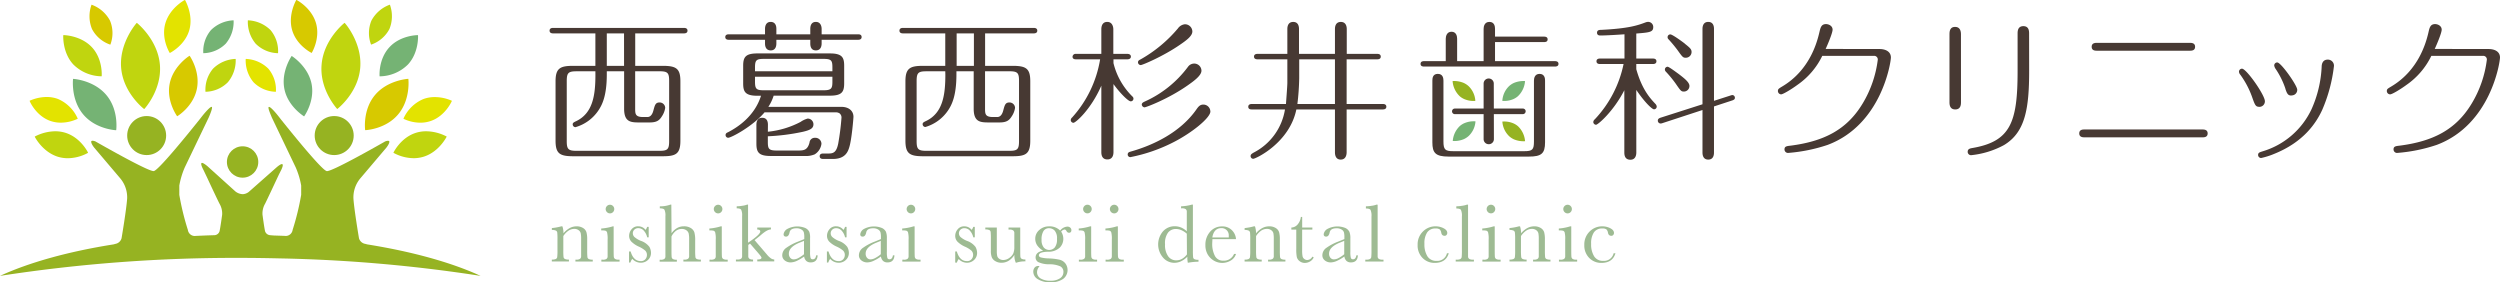 <svg xmlns="http://www.w3.org/2000/svg" viewBox="0 0 824 93.07"><defs><style>.cls-1{fill:#9ebb93;}.cls-2,.cls-3{fill:#96b322;}.cls-3{fill-rule:evenodd;}.cls-4{fill:#c0d50f;}.cls-5{fill:#75b374;}.cls-6{fill:#e3e300;}.cls-7{fill:#d7c900;}.cls-8{fill:#473933;}</style></defs><title>logo2</title><g id="レイヤー_2" data-name="レイヤー 2"><g id="content"><path class="cls-1" d="M185,74.6h.37a7.41,7.41,0,0,1,.35,2.3,7.14,7.14,0,0,1,2.06-1.73A4.73,4.73,0,0,1,190,74.6a3.92,3.92,0,0,1,2.19.56,2.52,2.52,0,0,1,1.1,1.37,8.65,8.65,0,0,1,.25,2.36v3.49a22.18,22.18,0,0,0,.07,2.36.85.85,0,0,0,.43.63,2.89,2.89,0,0,0,1.33.21v.63h-5.71v-.63h.26a2,2,0,0,0,1.28-.29,1.06,1.06,0,0,0,.34-.67q0-.38,0-2.25v-3.6a9.56,9.56,0,0,0-.13-1.89,1.77,1.77,0,0,0-.69-1,2.28,2.28,0,0,0-1.44-.44,3.42,3.42,0,0,0-1.9.59,6.31,6.31,0,0,0-1.71,1.78v4.55a20.39,20.39,0,0,0,.07,2.36.88.88,0,0,0,.44.63,2.93,2.93,0,0,0,1.34.21v.63h-5.64v-.63a3.13,3.13,0,0,0,1.31-.19.84.84,0,0,0,.46-.58,17.64,17.64,0,0,0,.09-2.43V79a20.34,20.34,0,0,0-.07-2.36.87.87,0,0,0-.44-.63,2.93,2.93,0,0,0-1.34-.21v-.63A17.47,17.47,0,0,0,185,74.6Z"/><path class="cls-1" d="M202.26,74.6v7.78q0,1.79.05,2.25a1,1,0,0,0,.4.71,2.17,2.17,0,0,0,1.21.25h.29v.63h-6v-.63h.46a1.94,1.94,0,0,0,1.26-.28,1.08,1.08,0,0,0,.34-.67q0-.39,0-2.25V79a8.74,8.74,0,0,0-.18-2.4.9.9,0,0,0-.49-.54,3.61,3.61,0,0,0-1.07-.11h-.37v-.63A16.75,16.75,0,0,0,202,74.6Zm-2.63-5.69a1.38,1.38,0,0,1,.42-1,1.35,1.35,0,0,1,1-.42,1.33,1.33,0,0,1,1,.42,1.4,1.4,0,0,1,.41,1,1.41,1.41,0,0,1-.41,1,1.33,1.33,0,0,1-1,.42,1.35,1.35,0,0,1-1-.42A1.4,1.4,0,0,1,199.63,68.9Z"/><path class="cls-1" d="M207.33,86.56V82.89h.53q.93,3.17,3.31,3.17a1.88,1.88,0,0,0,1.55-.63,2.13,2.13,0,0,0,.51-1.38,2,2,0,0,0-.54-1.43,8.81,8.81,0,0,0-2.17-1.35,8.28,8.28,0,0,1-2.42-1.63,2.75,2.75,0,0,1-.74-1.95,3.35,3.35,0,0,1,.79-2.1,2.67,2.67,0,0,1,2.22-1,3,3,0,0,1,2.41,1.18,3.57,3.57,0,0,0,.53-1h.5v3.45h-.5a4.71,4.71,0,0,0-1.06-2.13,2.39,2.39,0,0,0-1.85-.89,1.79,1.79,0,0,0-1.32.5,1.61,1.61,0,0,0-.5,1.17,1.69,1.69,0,0,0,.56,1.27,7.52,7.52,0,0,0,2.08,1.24,5.92,5.92,0,0,1,2.83,2,4.23,4.23,0,0,1,.52,1.93,3.12,3.12,0,0,1-1,2.37,3.37,3.37,0,0,1-2.42.91,3.68,3.68,0,0,1-2.74-1.27,3.07,3.07,0,0,0-.6,1.17Z"/><path class="cls-1" d="M221.34,76.88a5.76,5.76,0,0,1,1.83-1.72,4.46,4.46,0,0,1,2.23-.57,4.2,4.2,0,0,1,2.28.57,2.65,2.65,0,0,1,1.18,1.41,9.66,9.66,0,0,1,.27,2.72v3.08a20.59,20.59,0,0,0,.08,2.38.83.83,0,0,0,.44.62,3.2,3.2,0,0,0,1.36.2v.63h-5.76v-.63h.26a2,2,0,0,0,1.29-.29,1.11,1.11,0,0,0,.34-.67q0-.39,0-2.24V79A9.41,9.41,0,0,0,227,77a1.89,1.89,0,0,0-.77-1.1,2.53,2.53,0,0,0-1.52-.44,3.14,3.14,0,0,0-1.91.62,5.22,5.22,0,0,0-1.48,1.86v4.47q0,1.88.06,2.32a.89.89,0,0,0,.42.66,2.61,2.61,0,0,0,1.29.22v.63h-5.67v-.63h.29a2,2,0,0,0,1.27-.28,1.08,1.08,0,0,0,.34-.67q0-.39,0-2.25V71.26a4.4,4.4,0,0,0-.32-2.14q-.32-.45-1.53-.45V68a9.35,9.35,0,0,0,3.51-.57h.29Z"/><path class="cls-1" d="M237.9,74.6v7.78q0,1.79.05,2.25a1,1,0,0,0,.4.71,2.17,2.17,0,0,0,1.21.25h.29v.63h-6v-.63h.46a1.94,1.94,0,0,0,1.26-.28,1.08,1.08,0,0,0,.34-.67q0-.39,0-2.25V79a8.74,8.74,0,0,0-.18-2.4.9.9,0,0,0-.49-.54,3.61,3.61,0,0,0-1.07-.11h-.37v-.63a16.75,16.75,0,0,0,3.76-.72Zm-2.63-5.69a1.38,1.38,0,0,1,.42-1,1.35,1.35,0,0,1,1-.42,1.33,1.33,0,0,1,1,.42,1.4,1.4,0,0,1,.41,1,1.41,1.41,0,0,1-.41,1,1.33,1.33,0,0,1-1,.42,1.35,1.35,0,0,1-1-.42A1.4,1.4,0,0,1,235.27,68.9Z"/><path class="cls-1" d="M249.6,75h4.5v.63q-1.24,0-3.32,1.85-.67.57-2.07,1.67l4,4.66a7.24,7.24,0,0,0,1.42,1.37,2.21,2.21,0,0,0,1.06.35v.63H249.6v-.63q1.39,0,1.39-.6,0-.26-.91-1.32l-2.86-3.32-.59.44v1.61q0,1.79,0,2.24a1,1,0,0,0,.39.71,2.07,2.07,0,0,0,1.19.25v.63h-5.65v-.63H243a2,2,0,0,0,1.27-.28,1,1,0,0,0,.33-.67q0-.39,0-2.25V71.19a4.36,4.36,0,0,0-.31-2.07q-.31-.45-1.48-.45V68a11.81,11.81,0,0,0,1.93-.19,6.83,6.83,0,0,0,1.53-.38h.29V80l1.17-.82q2.85-2,2.85-2.9,0-.6-1-.63Z"/><path class="cls-1" d="M269,84.16h.5q-.12,2.33-2.29,2.33a2.09,2.09,0,0,1-1.46-.49,2.46,2.46,0,0,1-.7-1.46A14.22,14.22,0,0,1,262.6,86a5.11,5.11,0,0,1-2,.49,3,3,0,0,1-1.95-.65,2.1,2.1,0,0,1-.82-1.73,3,3,0,0,1,1.37-2.45,16.88,16.88,0,0,1,3.78-2l2.11-.86v-.54a6.68,6.68,0,0,0-.15-1.68,1.72,1.72,0,0,0-.78-.93,3,3,0,0,0-1.65-.41q-2,0-2.27,1.36t-1.14,1.39q-.83,0-.83-.79a2.38,2.38,0,0,1,1.1-1.67,7,7,0,0,1,6.12-.35,2.84,2.84,0,0,1,1.26,1.24A5.55,5.55,0,0,1,267,78.5V83a7.57,7.57,0,0,0,.16,2,.67.67,0,0,0,.71.45Q268.82,85.49,269,84.16Zm-4-4.77-1.48.6q-3.51,1.43-3.51,3.6a2.05,2.05,0,0,0,.45,1.38,1.47,1.47,0,0,0,1.17.52,3.41,3.41,0,0,0,1.48-.42,10.83,10.83,0,0,0,1.89-1.27Z"/><path class="cls-1" d="M272.55,86.56V82.89h.53q.93,3.17,3.31,3.17a1.88,1.88,0,0,0,1.55-.63,2.13,2.13,0,0,0,.51-1.38,2,2,0,0,0-.54-1.43,8.81,8.81,0,0,0-2.17-1.35,8.28,8.28,0,0,1-2.42-1.63,2.75,2.75,0,0,1-.74-1.95,3.35,3.35,0,0,1,.79-2.1,2.67,2.67,0,0,1,2.22-1A3,3,0,0,1,278,75.78a3.57,3.57,0,0,0,.53-1h.5v3.45h-.5a4.71,4.71,0,0,0-1.06-2.13,2.39,2.39,0,0,0-1.85-.89,1.79,1.79,0,0,0-1.32.5,1.61,1.61,0,0,0-.5,1.17,1.69,1.69,0,0,0,.56,1.27,7.52,7.52,0,0,0,2.08,1.24,5.92,5.92,0,0,1,2.83,2,4.23,4.23,0,0,1,.52,1.93,3.12,3.12,0,0,1-1,2.37,3.37,3.37,0,0,1-2.42.91,3.68,3.68,0,0,1-2.74-1.27,3.07,3.07,0,0,0-.6,1.17Z"/><path class="cls-1" d="M294.31,84.16h.5q-.12,2.33-2.29,2.33a2.09,2.09,0,0,1-1.46-.49,2.46,2.46,0,0,1-.7-1.46A14.22,14.22,0,0,1,287.87,86a5.11,5.11,0,0,1-2,.49,3,3,0,0,1-1.95-.65,2.1,2.1,0,0,1-.82-1.73,3,3,0,0,1,1.37-2.45,16.88,16.88,0,0,1,3.78-2l2.11-.86v-.54a6.68,6.68,0,0,0-.15-1.68,1.72,1.72,0,0,0-.78-.93,3,3,0,0,0-1.65-.41q-2,0-2.27,1.36t-1.14,1.39q-.83,0-.83-.79a2.38,2.38,0,0,1,1.1-1.67,7,7,0,0,1,6.12-.35A2.84,2.84,0,0,1,292,76.38a5.55,5.55,0,0,1,.31,2.13V83a7.57,7.57,0,0,0,.16,2,.67.67,0,0,0,.71.45Q294.09,85.49,294.31,84.16Zm-4-4.77-1.48.6q-3.51,1.43-3.51,3.6a2.05,2.05,0,0,0,.45,1.38,1.47,1.47,0,0,0,1.17.52,3.41,3.41,0,0,0,1.48-.42,10.83,10.83,0,0,0,1.89-1.27Z"/><path class="cls-1" d="M301.46,74.6v7.78q0,1.79.05,2.25a1,1,0,0,0,.4.71,2.17,2.17,0,0,0,1.21.25h.29v.63h-6v-.63h.46a1.94,1.94,0,0,0,1.26-.28,1.08,1.08,0,0,0,.34-.67q0-.39,0-2.25V79a8.74,8.74,0,0,0-.18-2.4.9.9,0,0,0-.49-.54,3.61,3.61,0,0,0-1.07-.11h-.37v-.63a16.75,16.75,0,0,0,3.76-.72Zm-2.63-5.69a1.38,1.38,0,0,1,.42-1,1.35,1.35,0,0,1,1-.42,1.33,1.33,0,0,1,1,.42,1.4,1.4,0,0,1,.41,1,1.41,1.41,0,0,1-.41,1,1.33,1.33,0,0,1-1,.42,1.35,1.35,0,0,1-1-.42A1.4,1.4,0,0,1,298.83,68.9Z"/><path class="cls-1" d="M314.84,86.56V82.89h.53q.93,3.17,3.31,3.17a1.88,1.88,0,0,0,1.55-.63,2.13,2.13,0,0,0,.51-1.38,2,2,0,0,0-.54-1.43A8.81,8.81,0,0,0,318,81.28a8.28,8.28,0,0,1-2.42-1.63,2.75,2.75,0,0,1-.74-1.95,3.35,3.35,0,0,1,.79-2.1,2.67,2.67,0,0,1,2.22-1,3,3,0,0,1,2.41,1.18,3.57,3.57,0,0,0,.53-1h.5v3.45h-.5a4.71,4.71,0,0,0-1.06-2.13,2.39,2.39,0,0,0-1.85-.89,1.79,1.79,0,0,0-1.32.5,1.61,1.61,0,0,0-.5,1.17,1.69,1.69,0,0,0,.56,1.27,7.52,7.52,0,0,0,2.08,1.24,5.92,5.92,0,0,1,2.83,2,4.23,4.23,0,0,1,.52,1.93,3.12,3.12,0,0,1-1,2.37,3.37,3.37,0,0,1-2.42.91A3.68,3.68,0,0,1,316,85.38a3.07,3.07,0,0,0-.6,1.17Z"/><path class="cls-1" d="M336.27,75v7.31q0,1.83.05,2.29a.91.91,0,0,0,.4.69,2.4,2.4,0,0,0,1.25.23v.63a8.52,8.52,0,0,0-3,.44h-.16a5.68,5.68,0,0,1-.46-2.59,6.06,6.06,0,0,1-1.9,1.95,4.45,4.45,0,0,1-2.36.65,3.79,3.79,0,0,1-2-.51,2.75,2.75,0,0,1-1.18-1.25,5.85,5.85,0,0,1-.32-2.22v-3.8a22.54,22.54,0,0,0-.07-2.36.84.84,0,0,0-.43-.63,3,3,0,0,0-1.33-.21V75h3.79v7.74a7.22,7.22,0,0,0,.14,1.66,1.62,1.62,0,0,0,.69.91,2.21,2.21,0,0,0,1.29.39,3.37,3.37,0,0,0,2-.69,3.8,3.8,0,0,0,1.3-1.46,5.51,5.51,0,0,0,.35-2.2V78.87q0-1.83,0-2.22a1.09,1.09,0,0,0-.35-.69,1.94,1.94,0,0,0-1.27-.29h-.29V75Z"/><path class="cls-1" d="M349.43,76a3.22,3.22,0,0,1,2.34-1.31,1.39,1.39,0,0,1,1,.35,1.07,1.07,0,0,1,.36.78q0,.9-.82.9a.93.93,0,0,1-.78-.56q-.3-.52-.63-.52a1.68,1.68,0,0,0-1.14.71,4.35,4.35,0,0,1,.71,2.37,4.1,4.1,0,0,1-1.17,2.89,5.46,5.46,0,0,1-4,1.36q-2.89.1-2.89,1.17,0,.5.65.71a12.44,12.44,0,0,0,2.7.33,18.64,18.64,0,0,1,3.46.42,3.44,3.44,0,0,1,1.93,1.23,3.65,3.65,0,0,1-.75,5.11,7,7,0,0,1-4.24,1.1,7.42,7.42,0,0,1-4.06-1,2.89,2.89,0,0,1-1.53-2.48,2.08,2.08,0,0,1,.44-1.36,1.51,1.51,0,0,1,1.24-.53,1.08,1.08,0,0,1,.4.07,2.88,2.88,0,0,0-.84,2,2.34,2.34,0,0,0,1.12,2,5.89,5.89,0,0,0,3.36.78,5.24,5.24,0,0,0,3.1-.8,2.41,2.41,0,0,0,1.11-2,2,2,0,0,0-1-1.92A8.85,8.85,0,0,0,346,87.1a8.36,8.36,0,0,1-3.8-.72,1.76,1.76,0,0,1-.87-1.51q0-1.78,2.49-2.25a5.83,5.83,0,0,1-1.95-1.74,3.87,3.87,0,0,1-.65-2.19,3.73,3.73,0,0,1,1.34-2.89,4.63,4.63,0,0,1,3.18-1.19A4.83,4.83,0,0,1,349.43,76Zm-6.13,3a3.82,3.82,0,0,0,.72,2.57,2.42,2.42,0,0,0,3.62,0,4.16,4.16,0,0,0,.74-2.81,3.82,3.82,0,0,0-.79-2.78,2.51,2.51,0,0,0-1.78-.76,2.11,2.11,0,0,0-1.88.94A5.15,5.15,0,0,0,343.3,79Z"/><path class="cls-1" d="M359.65,74.6v7.78q0,1.79.05,2.25a1,1,0,0,0,.4.71,2.17,2.17,0,0,0,1.21.25h.29v.63h-6v-.63h.46a1.94,1.94,0,0,0,1.26-.28,1.08,1.08,0,0,0,.34-.67q0-.39,0-2.25V79a8.74,8.74,0,0,0-.18-2.4.9.9,0,0,0-.49-.54,3.61,3.61,0,0,0-1.07-.11h-.37v-.63a16.75,16.75,0,0,0,3.76-.72ZM357,68.9a1.38,1.38,0,0,1,.42-1,1.35,1.35,0,0,1,1-.42,1.33,1.33,0,0,1,1,.42,1.4,1.4,0,0,1,.41,1,1.41,1.41,0,0,1-.41,1,1.33,1.33,0,0,1-1,.42,1.35,1.35,0,0,1-1-.42A1.4,1.4,0,0,1,357,68.9Z"/><path class="cls-1" d="M368.45,74.6v7.78q0,1.79.05,2.25a1,1,0,0,0,.4.71,2.17,2.17,0,0,0,1.21.25h.29v.63h-6v-.63h.46a1.94,1.94,0,0,0,1.26-.28,1.08,1.08,0,0,0,.34-.67q0-.39,0-2.25V79a8.74,8.74,0,0,0-.18-2.4.9.9,0,0,0-.49-.54,3.61,3.61,0,0,0-1.07-.11h-.37v-.63a16.75,16.75,0,0,0,3.76-.72Zm-2.63-5.69a1.38,1.38,0,0,1,.42-1,1.35,1.35,0,0,1,1-.42,1.33,1.33,0,0,1,1,.42,1.4,1.4,0,0,1,.41,1,1.41,1.41,0,0,1-.41,1,1.33,1.33,0,0,1-1,.42,1.35,1.35,0,0,1-1-.42A1.4,1.4,0,0,1,365.82,68.9Z"/><path class="cls-1" d="M391.17,76.23V71.87q0-1.78,0-2.25a1,1,0,0,0-.39-.71,2.17,2.17,0,0,0-1.21-.25h-.29V68a15.35,15.35,0,0,0,3.61-.57h.29v15a22.57,22.57,0,0,0,.07,2.37.84.84,0,0,0,.43.63,3,3,0,0,0,1.34.2v.63a19.8,19.8,0,0,0-3.51.35,8.94,8.94,0,0,1-.16-2,7.49,7.49,0,0,1-2.08,1.51,5.14,5.14,0,0,1-2.21.5,4.88,4.88,0,0,1-3.74-1.74,6.65,6.65,0,0,1,0-8.63,5.12,5.12,0,0,1,3.83-1.68,5.64,5.64,0,0,1,2.14.41A6.42,6.42,0,0,1,391.17,76.23Zm0,.79a7,7,0,0,0-1.8-1.16,4.59,4.59,0,0,0-1.82-.39A3.26,3.26,0,0,0,385,76.65a5.86,5.86,0,0,0-1,3.87,6.3,6.3,0,0,0,1.06,4,3.24,3.24,0,0,0,2.61,1.29,3.9,3.9,0,0,0,1.92-.49,5.36,5.36,0,0,0,1.63-1.47Z"/><path class="cls-1" d="M407.39,78.82h-7.78c0,.54-.05.94-.05,1.2a8.5,8.5,0,0,0,.92,4.42,3,3,0,0,0,2.75,1.48,3.59,3.59,0,0,0,3.51-2.22h.65a3.8,3.8,0,0,1-1.73,2.17,5.42,5.42,0,0,1-5.5.07,5.71,5.71,0,0,1-2.06-2,6,6,0,0,1-.8-3.17,6.38,6.38,0,0,1,1.55-4.39,5,5,0,0,1,3.88-1.75,4.32,4.32,0,0,1,3.39,1.33A4.56,4.56,0,0,1,407.39,78.82ZM405,78.27a4.36,4.36,0,0,0,0-.56,2.34,2.34,0,0,0-2.42-2.52q-2.48,0-3,3.08Z"/><path class="cls-1" d="M413.27,74.6h.37a7.42,7.42,0,0,1,.35,2.3,7.16,7.16,0,0,1,2.06-1.73,4.74,4.74,0,0,1,2.25-.57,3.92,3.92,0,0,1,2.19.56,2.52,2.52,0,0,1,1.1,1.37,8.62,8.62,0,0,1,.25,2.36v3.49a22.73,22.73,0,0,0,.07,2.36.86.86,0,0,0,.43.63,2.89,2.89,0,0,0,1.33.21v.63h-5.71v-.63h.26a2,2,0,0,0,1.28-.29,1.06,1.06,0,0,0,.34-.67q0-.38,0-2.25v-3.6a9.57,9.57,0,0,0-.13-1.89,1.76,1.76,0,0,0-.7-1,2.28,2.28,0,0,0-1.44-.44,3.43,3.43,0,0,0-1.9.59A6.31,6.31,0,0,0,414,77.82v4.55a20,20,0,0,0,.08,2.36.87.87,0,0,0,.44.63,2.93,2.93,0,0,0,1.34.21v.63h-5.64v-.63a3.13,3.13,0,0,0,1.31-.19.84.84,0,0,0,.46-.58,17.64,17.64,0,0,0,.09-2.43V79a20.34,20.34,0,0,0-.07-2.36.87.87,0,0,0-.44-.63,2.93,2.93,0,0,0-1.34-.21v-.63A17.47,17.47,0,0,0,413.27,74.6Z"/><path class="cls-1" d="M432.55,75.67h-3.36v6.74a10.28,10.28,0,0,0,.14,2.09,1.5,1.5,0,0,0,.58.87,1.57,1.57,0,0,0,.95.33,2,2,0,0,0,1.7-1.12l.44.26a2.92,2.92,0,0,1-1.25,1.36,3.41,3.41,0,0,1-1.67.46,2.72,2.72,0,0,1-1.72-.58,2.41,2.41,0,0,1-.93-1.35,13.56,13.56,0,0,1-.18-2.72V75.67h-1.62V75a2.83,2.83,0,0,0,2-.94,4.53,4.53,0,0,0,1.13-2.56h.44V75h3.36Z"/><path class="cls-1" d="M447.06,84.16h.5q-.12,2.33-2.29,2.33a2.09,2.09,0,0,1-1.46-.49,2.45,2.45,0,0,1-.7-1.46A14.22,14.22,0,0,1,440.62,86a5.11,5.11,0,0,1-2,.49,3,3,0,0,1-1.95-.65,2.1,2.1,0,0,1-.82-1.73,3,3,0,0,1,1.37-2.45,16.87,16.87,0,0,1,3.78-2l2.11-.86v-.54a6.62,6.62,0,0,0-.15-1.68,1.72,1.72,0,0,0-.78-.93,3,3,0,0,0-1.65-.41q-2,0-2.27,1.36t-1.14,1.39q-.83,0-.83-.79a2.38,2.38,0,0,1,1.1-1.67,7,7,0,0,1,6.12-.35,2.84,2.84,0,0,1,1.26,1.24,5.56,5.56,0,0,1,.31,2.13V83a7.57,7.57,0,0,0,.16,2,.67.67,0,0,0,.71.45Q446.84,85.49,447.06,84.16Zm-4-4.77-1.49.6q-3.51,1.43-3.51,3.6a2.05,2.05,0,0,0,.45,1.38,1.47,1.47,0,0,0,1.17.52,3.41,3.41,0,0,0,1.49-.42,10.85,10.85,0,0,0,1.89-1.27Z"/><path class="cls-1" d="M454.07,67.47v14.9q0,1.79,0,2.25a.94.94,0,0,0,.39.71,2.18,2.18,0,0,0,1.21.25H456v.63h-6v-.63h.38a2.24,2.24,0,0,0,1.17-.22.9.9,0,0,0,.42-.63,22.12,22.12,0,0,0,.07-2.34v-11a4.75,4.75,0,0,0-.31-2.21q-.31-.46-1.53-.46V68a11.92,11.92,0,0,0,2-.19,7.15,7.15,0,0,0,1.55-.38Z"/><path class="cls-1" d="M476.91,83.48h.6q-.93,3.17-4.63,3.17a5.46,5.46,0,0,1-4-1.62,5.79,5.79,0,0,1-1.63-4.29A5.91,5.91,0,0,1,469,76.3a5.77,5.77,0,0,1,4.15-1.7,5.65,5.65,0,0,1,2.66.63q1.21.63,1.21,1.55a1,1,0,0,1-.23.64.76.76,0,0,1-.65.3q-.9,0-1.1-1a2.06,2.06,0,0,0-.5-1.1,2.16,2.16,0,0,0-1.38-.31,3.17,3.17,0,0,0-2.75,1.27,6.5,6.5,0,0,0-.92,3.81,7.37,7.37,0,0,0,1,4.11,3.35,3.35,0,0,0,3,1.48A3.23,3.23,0,0,0,476.91,83.48Z"/><path class="cls-1" d="M483.87,67.47v14.9q0,1.79,0,2.25a.94.94,0,0,0,.39.71,2.18,2.18,0,0,0,1.21.25h.33v.63h-6v-.63h.38a2.24,2.24,0,0,0,1.17-.22.9.9,0,0,0,.42-.63,22.12,22.12,0,0,0,.07-2.34v-11a4.75,4.75,0,0,0-.31-2.21q-.31-.46-1.53-.46V68a11.92,11.92,0,0,0,2-.19,7.15,7.15,0,0,0,1.55-.38Z"/><path class="cls-1" d="M492.66,74.6v7.78q0,1.79.05,2.25a1,1,0,0,0,.39.71,2.18,2.18,0,0,0,1.21.25h.29v.63h-6v-.63h.46a1.94,1.94,0,0,0,1.26-.28,1.08,1.08,0,0,0,.34-.67q0-.39,0-2.25V79a8.72,8.72,0,0,0-.18-2.4.9.9,0,0,0-.49-.54,3.6,3.6,0,0,0-1.07-.11h-.37v-.63a16.74,16.74,0,0,0,3.76-.72ZM490,68.9a1.39,1.39,0,0,1,.42-1,1.36,1.36,0,0,1,1-.42,1.33,1.33,0,0,1,1,.42,1.4,1.4,0,0,1,.41,1,1.41,1.41,0,0,1-.41,1,1.33,1.33,0,0,1-1,.42,1.36,1.36,0,0,1-1-.42A1.4,1.4,0,0,1,490,68.9Z"/><path class="cls-1" d="M500.63,74.6H501a7.41,7.41,0,0,1,.35,2.3,7.13,7.13,0,0,1,2.06-1.73,4.73,4.73,0,0,1,2.25-.57,3.92,3.92,0,0,1,2.19.56,2.51,2.51,0,0,1,1.1,1.37,8.62,8.62,0,0,1,.25,2.36v3.49a22.6,22.6,0,0,0,.07,2.36.86.86,0,0,0,.43.63,2.89,2.89,0,0,0,1.33.21v.63H505.3v-.63h.26a2,2,0,0,0,1.28-.29,1.06,1.06,0,0,0,.34-.67q0-.38,0-2.25v-3.6a9.47,9.47,0,0,0-.13-1.89,1.76,1.76,0,0,0-.69-1,2.28,2.28,0,0,0-1.44-.44,3.42,3.42,0,0,0-1.9.59,6.31,6.31,0,0,0-1.71,1.78v4.55a20.1,20.1,0,0,0,.08,2.36.87.87,0,0,0,.44.63,2.93,2.93,0,0,0,1.34.21v.63h-5.64v-.63a3.12,3.12,0,0,0,1.31-.19.84.84,0,0,0,.46-.58,17.52,17.52,0,0,0,.09-2.43V79a20.29,20.29,0,0,0-.08-2.36.87.87,0,0,0-.44-.63,2.93,2.93,0,0,0-1.34-.21v-.63A17.48,17.48,0,0,0,500.63,74.6Z"/><path class="cls-1" d="M517.89,74.6v7.78q0,1.79.05,2.25a1,1,0,0,0,.39.71,2.18,2.18,0,0,0,1.21.25h.29v.63h-6v-.63h.46a1.94,1.94,0,0,0,1.26-.28,1.08,1.08,0,0,0,.34-.67q0-.39,0-2.25V79a8.72,8.72,0,0,0-.18-2.4.9.9,0,0,0-.49-.54,3.6,3.6,0,0,0-1.07-.11h-.37v-.63a16.74,16.74,0,0,0,3.76-.72Zm-2.63-5.69a1.39,1.39,0,0,1,.42-1,1.36,1.36,0,0,1,1-.42,1.33,1.33,0,0,1,1,.42,1.4,1.4,0,0,1,.41,1,1.41,1.41,0,0,1-.41,1,1.33,1.33,0,0,1-1,.42,1.36,1.36,0,0,1-1-.42A1.4,1.4,0,0,1,515.26,68.9Z"/><path class="cls-1" d="M531.85,83.48h.6q-.93,3.17-4.63,3.17a5.46,5.46,0,0,1-4-1.62,5.79,5.79,0,0,1-1.63-4.29,5.91,5.91,0,0,1,1.76-4.44,5.77,5.77,0,0,1,4.15-1.7,5.65,5.65,0,0,1,2.66.63q1.21.63,1.21,1.55a1,1,0,0,1-.23.64.76.76,0,0,1-.65.3q-.9,0-1.1-1a2.06,2.06,0,0,0-.5-1.1,2.16,2.16,0,0,0-1.38-.31,3.17,3.17,0,0,0-2.75,1.27,6.5,6.5,0,0,0-.92,3.81,7.37,7.37,0,0,0,1,4.11,3.35,3.35,0,0,0,3,1.48A3.23,3.23,0,0,0,531.85,83.48Z"/><circle class="cls-2" cx="79.96" cy="53.39" r="5.17"/><ellipse class="cls-2" cx="48.34" cy="44.68" rx="6.42" ry="6.43"/><circle class="cls-2" cx="110.15" cy="44.68" r="6.43"/><path class="cls-3" d="M158.4,90.93c-9.67-4.44-22.52-8-37.38-10.38l-.57-.16a2.59,2.59,0,0,1-2.13-1.87s-1.58-9.3-1.83-13.09a9.76,9.76,0,0,1,2.21-6.57h0l8.66-10.21c.37-.48,1.22-1.69.89-2.17l-.05,0a.4.4,0,0,0-.22-.08,2.56,2.56,0,0,0-1.37.41c-3.38,1.93-17.19,9.73-18.88,9.59-1.42-.12-10.47-11.2-15.19-17.11h0l-.41-.53-.45-.57c-1-1.27-2.65-3.15-3.09-2.94s.71,2.72,1,3.47L97.48,55.2a26.46,26.46,0,0,1,1.79,5.95v3.06a85,85,0,0,1-2.82,11.56,2.31,2.31,0,0,1-2.18,2c-1.12-.06-2.26-.09-3.39-.13h0c-.69,0-1.81-.12-1.81-.12a1.88,1.88,0,0,1-1.7-1.3c-.29-1.22-.85-5.45-.85-5.45a6.35,6.35,0,0,1,.85-3.62c.56-1.09,3.23-6.79,4.53-9.57l.81-1.6c.3-.63.7-1.64.37-1.85s-1.15.4-1.76.89L82,63.25A3.47,3.47,0,0,1,80,64a4.16,4.16,0,0,1-2.4-.89l-9.29-8.39c-.62-.5-1.53-1.17-1.85-1s0,1.07.3,1.7l.21.43.13.25h0l1.26,2.64c1.39,3,3.5,7.47,4,8.42a6.36,6.36,0,0,1,.86,3.62s-.57,4.23-.86,5.45a1.84,1.84,0,0,1-1.65,1.29q-3.33.09-6.6.26a2.31,2.31,0,0,1-2.19-2,85.35,85.35,0,0,1-2.82-11.56V61.15a26.92,26.92,0,0,1,1.79-5.95L68.8,38.71c.33-.75,1.4-3.25,1-3.47s-2.07,1.67-3.09,2.94l-.45.57-.41.53h0c-4.73,5.91-13.78,17-15.19,17.11-1.7.14-15.51-7.67-18.88-9.59a2.56,2.56,0,0,0-1.37-.41.4.4,0,0,0-.22.08l-.05,0c-.33.48.52,1.69.89,2.17l8.66,10.21h0a9.76,9.76,0,0,1,2.22,6.57c-.26,3.79-1.84,13.09-1.84,13.09A2.58,2.58,0,0,1,38,80.39l-.57.16C22.52,82.91,9.67,86.49,0,90.93A507.9,507.9,0,0,1,79.53,85c4.16,0,8.26.07,12.33.16A493.56,493.56,0,0,1,158.4,90.93Z"/><path class="cls-4" d="M45.15,7.57a.07.07,0,0,0-.11,0c-.06.06-5.81,6.55-5.11,14.82s7.47,13.47,7.54,13.52h.05a.06.06,0,0,0,.06,0c.06-.06,5.83-6.35,5.12-14.61S45.22,7.62,45.15,7.57Z"/><path class="cls-5" d="M24.15,26h0a.08.08,0,0,0-.08.07c0,.06-.76,6.74,3.37,11.65s10.73,5.19,10.79,5.2h0a.08.08,0,0,0,.08-.07c0-.06.87-6.62-3.26-11.53S24.22,26,24.15,26Z"/><path class="cls-4" d="M21.47,43.74a11.28,11.28,0,0,0-3.28-.47A14.87,14.87,0,0,0,11.48,45a.07.07,0,0,0,0,.1c0,.05,2.53,5,7.64,6.58a11.19,11.19,0,0,0,3.23.47,14.17,14.17,0,0,0,6.64-1.76.08.08,0,0,0,0-.1C29,50.23,26.58,45.29,21.47,43.74Z"/><path class="cls-6" d="M16.43,39.8a10.48,10.48,0,0,0,3.63.63,13.08,13.08,0,0,0,5.54-1.28.08.08,0,0,0,0-.1,12.48,12.48,0,0,0-6.55-6.45,10.64,10.64,0,0,0-3.7-.63A13.89,13.89,0,0,0,9.79,33.2a.08.08,0,0,0,0,.1C9.77,33.36,11.81,38.09,16.43,39.8Z"/><path class="cls-4" d="M33.44,25.15h0a.08.08,0,0,0,.08-.07c0-.05.44-5.58-3.23-9.51s-9.3-4-9.36-4a.08.08,0,0,0-.08.07c0,.06-.34,5.68,3.33,9.62A13.42,13.42,0,0,0,33.44,25.15Z"/><path class="cls-6" d="M56,17.46h0S60.94,15,62.39,9.93,61,.09,61,0a.08.08,0,0,0-.11,0C60.86,0,56,2.59,54.51,7.66s1.39,9.71,1.42,9.76A.08.08,0,0,0,56,17.46Z"/><path class="cls-5" d="M77,6.77a.08.08,0,0,0-.08-.07h0a11.23,11.23,0,0,0-7.38,3.21A10.82,10.82,0,0,0,67,17.46a.07.07,0,0,0,.08.07h0A10.71,10.71,0,0,0,74.4,14.4,11.22,11.22,0,0,0,77,6.77Z"/><path class="cls-4" d="M77.68,19.49a.08.08,0,0,0-.08-.07h0a11.19,11.19,0,0,0-7.38,3.21,10.79,10.79,0,0,0-2.5,7.55.07.07,0,0,0,.08.07h0a10.71,10.71,0,0,0,7.29-3.13A11.21,11.21,0,0,0,77.68,19.49Z"/><path class="cls-7" d="M36.31,14.7h0a.08.08,0,0,0,.07,0,10.71,10.71,0,0,0-.12-7.89,11.15,11.15,0,0,0-6-5.23.07.07,0,0,0-.1,0,11.14,11.14,0,0,0,.17,8A10.69,10.69,0,0,0,36.31,14.7Z"/><path class="cls-7" d="M62.42,18.42c-.05,0-5.3,3.31-6.48,9.1s2.39,10.72,2.43,10.77a.09.09,0,0,0,.07,0l0,0c.05,0,5.27-3.16,6.45-9s-2.36-10.87-2.39-10.91A.08.08,0,0,0,62.42,18.42Z"/><path class="cls-4" d="M106,21.3c-.71,8.26,5.07,14.54,5.13,14.61a.06.06,0,0,0,.06,0h0c.07-.05,6.83-5.26,7.54-13.52s-5-14.76-5.11-14.82a.08.08,0,0,0-.11,0C113.45,7.62,106.67,13,106,21.3Z"/><path class="cls-7" d="M123.62,31.3c-4.13,4.91-3.28,11.46-3.27,11.53a.08.08,0,0,0,.08.07h0c.07,0,6.66-.28,10.8-5.2s3.38-11.59,3.37-11.65a.08.08,0,0,0-.08-.07h0C134.45,26,127.75,26.39,123.62,31.3Z"/><path class="cls-4" d="M129.7,50.28a.08.08,0,0,0,0,.1,14.15,14.15,0,0,0,6.64,1.76,11.18,11.18,0,0,0,3.22-.47c5.11-1.54,7.61-6.53,7.64-6.58a.07.07,0,0,0,0-.1,14.87,14.87,0,0,0-6.72-1.72,11.28,11.28,0,0,0-3.28.47C132.09,45.29,129.72,50.23,129.7,50.28Z"/><path class="cls-6" d="M148.92,33.31a.08.08,0,0,0,0-.1A13.89,13.89,0,0,0,143.29,32a10.65,10.65,0,0,0-3.7.63A12.48,12.48,0,0,0,133,39.06a.08.08,0,0,0,0,.1,13.07,13.07,0,0,0,5.54,1.28,10.48,10.48,0,0,0,3.63-.63C146.86,38.09,148.9,33.36,148.92,33.31Z"/><path class="cls-5" d="M134.45,21.27c3.67-3.94,3.34-9.56,3.33-9.62a.08.08,0,0,0-.08-.07c-.06,0-5.69,0-9.36,4s-3.23,9.46-3.23,9.51a.08.08,0,0,0,.08.07h0A13.41,13.41,0,0,0,134.45,21.27Z"/><path class="cls-7" d="M102.75,17.42s2.87-4.67,1.41-9.76S97.81,0,97.76,0a.08.08,0,0,0-.11,0s-2.82,4.81-1.37,9.89,6.32,7.5,6.36,7.52h0A.08.08,0,0,0,102.75,17.42Z"/><path class="cls-4" d="M84.27,14.4a10.72,10.72,0,0,0,7.3,3.13h0a.08.08,0,0,0,.08-.07,10.81,10.81,0,0,0-2.5-7.56A11.24,11.24,0,0,0,81.77,6.7h0a.08.08,0,0,0-.08.07A11.21,11.21,0,0,0,84.27,14.4Z"/><path class="cls-6" d="M83.57,27.12a10.72,10.72,0,0,0,7.29,3.13h0a.07.07,0,0,0,.08-.07,10.78,10.78,0,0,0-2.5-7.55,11.19,11.19,0,0,0-7.38-3.21h0a.08.08,0,0,0-.08.07A11.23,11.23,0,0,0,83.57,27.12Z"/><path class="cls-4" d="M128.35,9.57a11.15,11.15,0,0,0,.17-8,.08.08,0,0,0-.1,0,11.15,11.15,0,0,0-6,5.23,10.7,10.7,0,0,0-.12,7.89.08.08,0,0,0,.07,0h0A10.7,10.7,0,0,0,128.35,9.57Z"/><path class="cls-5" d="M96.14,18.44s-3.58,5.12-2.4,10.91,6.4,8.92,6.45,9l0,0a.09.09,0,0,0,.06,0s3.61-5,2.43-10.77-6.43-9.07-6.48-9.1A.08.08,0,0,0,96.14,18.44Z"/><path class="cls-8" d="M209.37,21.7h9c4.49,0,5.89.85,5.89,5.09V46.36c0,4.44-1.55,5.14-5.89,5.14H189c-4.49,0-5.89-.85-5.89-5.14V26.79c0-4.4,1.6-5.09,5.89-5.09h7.24V11h-14c-.35,0-1.1-.1-1.1-.9s.75-.9,1.1-.9H225.5c.35,0,1.1.1,1.1.9s-.75.9-1.1.9H209.37Zm-13.13,1.8H190c-2.64,0-3.2.5-3.2,3.2V46.51c0,2.65.5,3.2,3.2,3.2h27.35c2.7,0,3.2-.5,3.2-3.2V26.69c0-2.65-.45-3.2-3.2-3.2h-8V35.72c0,1.75,0,2.85,2.6,2.85h1.45c1.4,0,1.85-1.7,2-2.3.45-1.64.65-2.5,2-2.5a1.83,1.83,0,0,1,1.85,1.79,6.73,6.73,0,0,1-1.1,2.8c-.89,1.45-1.85,2-4.09,2H211c-3,0-5.29,0-5.29-4.54V23.5H200v1c0,7.14-1.55,10.08-2.75,11.88a13.64,13.64,0,0,1-7.59,5.54.94.94,0,0,1-.9-.94c0-.5.4-.7,1.15-1.05,5.49-2.64,6.34-8.53,6.34-15.27ZM205.68,11H200V21.7h5.69Z"/><path class="cls-8" d="M252.15,9.52c0-.7.2-2.3,1.85-2.3,1.89,0,1.89,1.9,1.89,2.3v1.79h11.18V9.52c0-.8.2-2.3,1.84-2.3s1.9,1.6,1.9,2.3v1.79h12.08c.4,0,1.1.1,1.1.9s-.75.9-1.1.9H270.81v1.2c0,.75-.2,2.3-1.9,2.3s-1.84-1.55-1.84-2.3v-1.2H255.89v1.2c0,.7-.15,2.3-1.85,2.3-1.89,0-1.89-1.9-1.89-2.3v-1.2h-12c-.35,0-1.1-.1-1.1-.9s.75-.9,1.1-.9h12Zm25.15,25.7c2.5,0,4,1.35,4,3.29,0,.35-.55,7.44-1.4,10.09-.4,1.3-1.25,3.79-5.34,3.79h-3.29c-.4,0-1.1-.1-1.1-.9s.75-.89,1.1-.89h1.74c1.65,0,2.65-.35,3.25-3.19a83.17,83.17,0,0,0,1.1-8.69,1.74,1.74,0,0,0-.7-1.4,2.4,2.4,0,0,0-1.25-.3H252c-3.89,4.64-11,8.39-12,8.39a.88.88,0,0,1-.85-.9c0-.55.4-.75.85-.95,3-1.55,8.68-5.15,10.83-12h-1.19c-4.09,0-4.69-1.4-4.69-4.09V21.7c0-2.85.75-4.09,4.69-4.09h23.91c4.09,0,4.69,1.4,4.69,4.09v5.74c0,2.85-.75,4.09-4.69,4.09H255a14.92,14.92,0,0,1-1.75,3.69ZM274.36,23.5V22.25c0-2.25-.3-2.84-2.84-2.84H251.65c-2.4,0-2.8.5-2.8,2.84V23.5Zm-25.51,1.8v1.6c0,2.34.4,2.85,2.8,2.85h19.87c2.54,0,2.84-.65,2.84-2.85v-1.6Zm4.24,18.12a29.45,29.45,0,0,0,10.78-3.24,7.37,7.37,0,0,1,2.34-1.1,1.89,1.89,0,0,1,1.9,1.89c0,1.35-1.1,1.9-3.4,2.45a69.06,69.06,0,0,1-11.63,1.5v1.85c0,2.25.3,2.84,2.84,2.84h7c1.85,0,3.2,0,3.89-2.59a1.72,1.72,0,0,1,1.8-1.6,2,2,0,0,1,2.14,2,4.8,4.8,0,0,1-2.2,3.44,7.36,7.36,0,0,1-3.39.55H254c-3.95,0-4.69-1.25-4.69-4.09V41.12c0-.7.15-2.3,1.9-2.3s1.9,1.55,1.9,2.3Z"/><path class="cls-8" d="M324.69,21.7h9c4.49,0,5.89.85,5.89,5.09V46.36c0,4.44-1.55,5.14-5.89,5.14H304.32c-4.49,0-5.89-.85-5.89-5.14V26.79c0-4.4,1.6-5.09,5.89-5.09h7.24V11h-14c-.35,0-1.1-.1-1.1-.9s.75-.9,1.1-.9h43.23c.35,0,1.1.1,1.1.9s-.75.9-1.1.9H324.69Zm-13.13,1.8h-6.24c-2.65,0-3.2.5-3.2,3.2V46.51c0,2.65.5,3.2,3.2,3.2h27.35c2.7,0,3.2-.5,3.2-3.2V26.69c0-2.65-.45-3.2-3.2-3.2h-8V35.72c0,1.75,0,2.85,2.6,2.85h1.44c1.4,0,1.85-1.7,2-2.3.45-1.64.65-2.5,2-2.5a1.83,1.83,0,0,1,1.85,1.79,6.72,6.72,0,0,1-1.1,2.8c-.9,1.45-1.85,2-4.09,2h-3.15c-3,0-5.29,0-5.29-4.54V23.5h-5.69v1c0,7.14-1.55,10.08-2.75,11.88A13.64,13.64,0,0,1,305,41.86a.93.93,0,0,1-.9-.94c0-.5.4-.7,1.15-1.05,5.49-2.64,6.34-8.53,6.34-15.27ZM321,11h-5.69V21.7H321Z"/><path class="cls-8" d="M367,50.15c0,.75-.2,2.4-2,2.4S363,51,363,50.15V28.24c-3.44,7.89-8.48,12.23-9.18,12.23a.9.9,0,0,1-.9-.9,1.2,1.2,0,0,1,.45-.85,37.63,37.63,0,0,0,9.23-19.17h-8c-.4,0-1.09-.1-1.09-.85a1,1,0,0,1,1.09-.95H363V9.62c0-.85.25-2.4,1.95-2.4s2,1.69,2,2.4v8.14h4.69c.35,0,1.1.15,1.1.9s-.75.89-1.1.89H367V20.8a23.09,23.09,0,0,0,6.24,11,.93.93,0,0,1,.35.7.89.89,0,0,1-.9.9c-.85,0-3.65-2.85-5.69-5.69Zm31.95-13.43c0,2.1-6,7-12.13,10.13a53.67,53.67,0,0,1-14.23,4.94.86.86,0,0,1-.9-.89c0-.6.5-.81.85-.9,7.54-2.1,16.47-6.34,21.76-13.88.6-.85,1.15-1.65,2.3-1.65A2.3,2.3,0,0,1,398.93,36.72ZM393,10.37c0,1.49-1.95,2.94-4.24,4.49-5.29,3.64-12.18,6.59-12.78,6.59a.93.93,0,0,1-.9-.9c0-.55.4-.75.9-1A44.89,44.89,0,0,0,388.24,9.37,3.25,3.25,0,0,1,390.49,8,2.43,2.43,0,0,1,393,10.37Zm3,12.93c0,1.65-2.69,3.54-4.54,4.84-6.24,4.39-13.68,7.24-14.23,7.24a1,1,0,0,1-.9-.9c0-.49.4-.75.95-1a36.19,36.19,0,0,0,14.33-11.53,2.52,2.52,0,0,1,2-1A2.39,2.39,0,0,1,396,23.3Z"/><path class="cls-8" d="M440,17.76V9.57c0-.79.2-2.34,1.94-2.34s1.95,1.6,1.95,2.34v8.19H454c.35,0,1.1.1,1.1.9s-.75.89-1.1.89H443.85V34.28h12c.35,0,1.09.1,1.09.9s-.79.89-1.09.89h-12V50.2c0,.8-.25,2.4-1.95,2.4S440,51,440,50.2V36.07H427.28c-2.24,11-13.38,16.27-14.23,16.27a.88.88,0,0,1-.85-.89c0-.55.35-.75,1-1.15a19.43,19.43,0,0,0,10.33-14.23h-11c-.4,0-1.1-.1-1.1-.89s.75-.9,1.1-.9h11.33c0-.19.45-5.89.45-6.94V19.55h-9.89c-.35,0-1.1-.1-1.1-.89s.75-.9,1.1-.9h9.89V9.57c0-.79.2-2.34,1.94-2.34s1.9,1.6,1.9,2.34v8.19Zm-11.78,1.8v6.24a81.84,81.84,0,0,1-.6,8.48H440V19.55Z"/><path class="cls-8" d="M539.33,50.26c0,.45-.05,2.39-1.95,2.39s-2-1.65-2-2.39V29.74c-3.54,6.93-8.68,11.38-9.32,11.38a.93.93,0,0,1-.91-.9,1.26,1.26,0,0,1,.5-.9,37.55,37.55,0,0,0,9.48-18.22H527.3c-.35,0-1.1-.1-1.1-.9s.75-.9,1.1-.9h8.13v-8c-2,.15-6.13.4-8,.4-1,0-1.05-.7-1.05-.9,0-.9.8-.95,1.25-.95,9.34-.45,12.28-1.55,14.67-2.44a2.6,2.6,0,0,1,.91-.2,1.68,1.68,0,0,1,1.7,1.69c0,1.7-1.2,1.8-5.59,2.15V19.3h5.54c.35,0,1.1.1,1.1.9s-.75.9-1.1.9h-5.54v1.7c1.84,6.59,4.49,9.54,6.39,11.53a1.5,1.5,0,0,1,.35.8.9.9,0,0,1-.91.9c-.55,0-2.79-1.94-5.83-6.39Zm25.6,0c0,.75-.15,2.34-1.89,2.34s-1.9-1.6-1.9-2.34v-14l-13.28,4.35a1.78,1.78,0,0,1-.54.1.94.94,0,0,1-.9-.95c0-.5.29-.74.85-.95l13.87-4.44V9.52c0-.75.2-2.3,1.9-2.3,1.89,0,1.89,1.9,1.89,2.3V33.23l5.59-1.8a1.73,1.73,0,0,1,.5-.1.88.88,0,0,1,.8.9c0,.44-.26.65-.8.85l-6.09,2ZM553.3,24.39c1.75,1.35,3.54,2.7,3.54,3.95A1.84,1.84,0,0,1,555,30.18c-.9,0-1.09-.3-2.75-2.7A37.61,37.61,0,0,0,549,23.55a1,1,0,0,1-.25-.65.9.9,0,0,1,.9-.9C550.11,22,552.6,23.9,553.3,24.39Zm2-10c1.74,1.39,2.24,1.84,2.24,2.74a1.89,1.89,0,0,1-1.9,1.9c-.9,0-1.05-.15-2.75-2.54a43.75,43.75,0,0,0-3-3.6.87.87,0,0,1-.25-.65.89.89,0,0,1,.9-.9C551.21,11.32,554.4,13.67,555.3,14.36Z"/><path class="cls-8" d="M619.49,16.16c1.85,0,3.75.75,3.75,2.8,0,1.45-3,22.11-20.86,28.8a53.79,53.79,0,0,1-13.07,2.65,1.16,1.16,0,0,1-1.14-1.15c0-1,.65-1.1,2-1.25,10.78-1.4,18.46-5.09,23.75-13.88a36.69,36.69,0,0,0,5-14.47,1.19,1.19,0,0,0-1.3-1.25h-17A24.62,24.62,0,0,1,592.39,28c-1.75,1.3-4.69,3.1-5.34,3.1A1.1,1.1,0,0,1,586,30c0-.6.24-.75,1-1.25,2.39-1.4,9.88-5.89,12.67-18.12.36-1.5.6-2.69,2.2-2.69.75,0,2.15.5,2.15,1.85,0,1.15-1.9,5.54-2.29,6.34Z"/><path class="cls-8" d="M646.34,33.58c0,.75,0,2.49-1.89,2.49s-1.9-1.75-1.9-2.45V11.37c0-.75,0-2.5,1.84-2.5s1.94,1.75,1.94,2.45Zm22.47-10.23c0,12.48-1.3,20.26-8.28,24.46a28.84,28.84,0,0,1-10.84,3.34A1.1,1.1,0,0,1,648.55,50c0-1,1-1.1,1.4-1.19C662.73,46.66,665,40.32,665,23.35V11.12c0-.75,0-2.5,1.9-2.5s1.89,1.75,1.89,2.45Z"/><path class="cls-8" d="M725.8,42.67c.6,0,1.85,0,1.85,1.3s-1.2,1.3-1.85,1.3H687.16c-.6,0-1.85,0-1.85-1.3s1.2-1.3,1.85-1.3Zm-4.14-28.55c.65,0,1.85,0,1.85,1.3s-1.2,1.3-1.85,1.3h-30.4c-.65,0-1.85,0-1.85-1.3s1.2-1.3,1.85-1.3Z"/><path class="cls-8" d="M742.22,31.78a28.88,28.88,0,0,0-3.8-7.14,1.66,1.66,0,0,1-.45-1,1,1,0,0,1,1-1c1.45,0,7.54,8.68,7.54,10.73a1.82,1.82,0,0,1-1.74,1.85C743.46,35.18,743.31,34.88,742.22,31.78Zm27.05-10a51,51,0,0,1-3.84,14.38c-2.1,4.59-6.29,10.68-15.77,14.52a24.62,24.62,0,0,1-4.39,1.4,1,1,0,0,1-1-1c0-.75.5-.89,1.44-1.19A26,26,0,0,0,761.88,36a38.38,38.38,0,0,0,3.34-14c0-.65.2-2.35,2-2.35A2,2,0,0,1,769.27,21.8Zm-16,7.44a26.87,26.87,0,0,0-3.14-6.39,2.76,2.76,0,0,1-.55-1.25,1,1,0,0,1,1-1c1.25,0,6.59,7.59,6.59,9a1.81,1.81,0,0,1-1.6,1.85C754.09,31.73,753.74,30.68,753.25,29.24Z"/><path class="cls-8" d="M820.25,16.16c1.85,0,3.75.75,3.75,2.8,0,1.45-3,22.11-20.87,28.8a53.75,53.75,0,0,1-13.08,2.65,1.16,1.16,0,0,1-1.14-1.15c0-1,.65-1.1,2-1.25,10.79-1.4,18.47-5.09,23.76-13.88a36.66,36.66,0,0,0,5-14.47,1.19,1.19,0,0,0-1.3-1.25h-17A24.68,24.68,0,0,1,793.15,28c-1.75,1.3-4.69,3.1-5.35,3.1a1.1,1.1,0,0,1-1.1-1.1c0-.6.25-.75,1.05-1.25,2.39-1.4,9.88-5.89,12.68-18.12.34-1.5.6-2.69,2.2-2.69.75,0,2.15.5,2.15,1.85,0,1.15-1.9,5.54-2.3,6.34Z"/><path class="cls-8" d="M507.44,24.35c-1.6,0-1.85,1.45-1.85,2.24v20c0,2.7-.45,3.24-3.19,3.24H479c-2.69,0-3.24-.5-3.24-3.24v-20c0-.75-.15-2.24-1.85-2.24s-1.8,1.45-1.8,2.24V46.91c0,3.45,1,4.7,5.35,4.7h26.45c4.14,0,5.34-1,5.34-4.7V26.59C509.28,25.84,509.09,24.35,507.44,24.35Z"/><path class="cls-8" d="M512.58,20.15H492.76V13.87H509c.4,0,1.1-.1,1.1-.9s-.75-.9-1.1-.9H492.76V9.52c0-.8-.19-2.3-1.85-2.3S489,8.77,489,9.52V20.15h-8.73V12.76c0-.8-.26-2.3-1.85-2.3s-1.9,1.55-1.9,2.3v7.39H469.3c-.35,0-1.09.1-1.09.9s.74.89,1.09.89h43.28c.35,0,1.1-.1,1.1-.89S512.93,20.15,512.58,20.15Z"/><path class="cls-2" d="M484,28.35a6.46,6.46,0,0,0-1.52-1,8.22,8.22,0,0,0-3.7-.63s0,0,0,.05a7.62,7.62,0,0,0,2.33,4.93,5.77,5.77,0,0,0,1.49.95,7.67,7.67,0,0,0,3.67.6s0,0,0,0A7.31,7.31,0,0,0,484,28.35Z"/><path class="cls-5" d="M495.17,33.25s0,0,0,0a7.68,7.68,0,0,0,3.67-.6,5.9,5.9,0,0,0,1.48-.95,7.64,7.64,0,0,0,2.33-4.93s0,0,0-.05a8.26,8.26,0,0,0-3.71.63,6.32,6.32,0,0,0-1.51,1A7.31,7.31,0,0,0,495.17,33.25Z"/><path class="cls-5" d="M486.32,40a0,0,0,0,0,0,0,7.75,7.75,0,0,0-3.67.6,5.84,5.84,0,0,0-1.49.94,7.6,7.6,0,0,0-2.33,4.93s0,0,0,0a8.1,8.1,0,0,0,3.7-.63,6.29,6.29,0,0,0,1.52-1A7.31,7.31,0,0,0,486.32,40Z"/><path class="cls-2" d="M497.44,44.91a6.15,6.15,0,0,0,1.51,1,8.14,8.14,0,0,0,3.71.63s0,0,0,0a7.63,7.63,0,0,0-2.33-4.93,6,6,0,0,0-1.48-.94,7.76,7.76,0,0,0-3.67-.6s0,0,0,0A7.31,7.31,0,0,0,497.44,44.91Z"/><path class="cls-8" d="M502.85,36.7a.92.92,0,0,1-.92.92H479.51a.92.92,0,0,1-.92-.92h0a.92.92,0,0,1,.92-.92h22.43a.91.91,0,0,1,.92.92Z"/><path class="cls-8" d="M492.39,45.86a1.67,1.67,0,0,1-1.68,1.67h0A1.67,1.67,0,0,1,489,45.86V27.55a1.67,1.67,0,0,1,1.67-1.68h0a1.67,1.67,0,0,1,1.68,1.68Z"/></g></g></svg>
